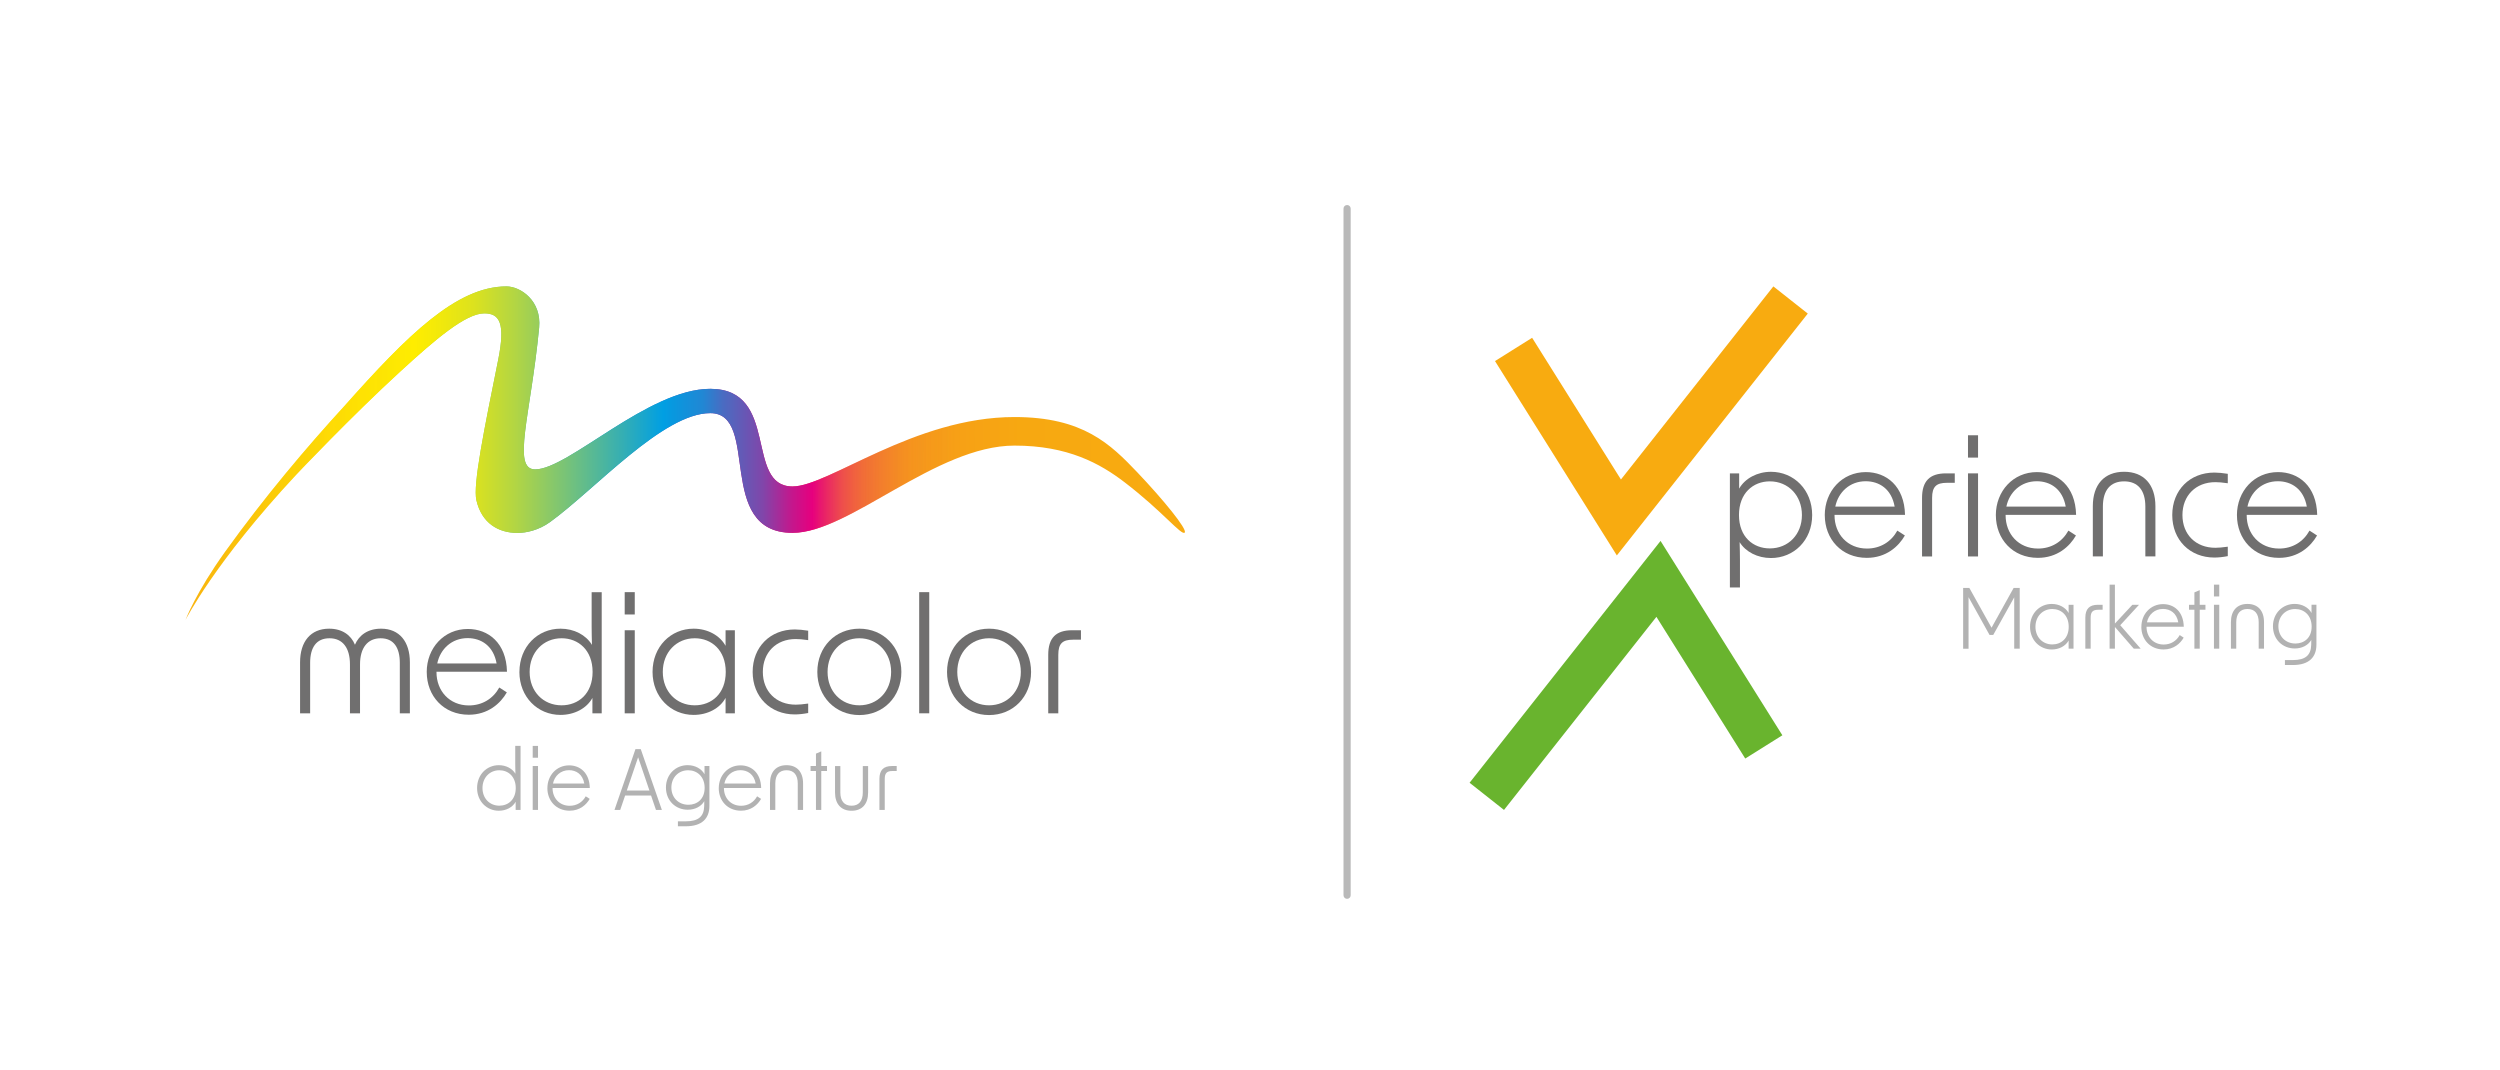 <svg xmlns="http://www.w3.org/2000/svg" xmlns:xlink="http://www.w3.org/1999/xlink" viewBox="0 0 841.89 360.34"><defs><style> .cls-1 { fill: #706f6f; } .cls-1, .cls-2, .cls-3, .cls-4, .cls-5, .cls-6, .cls-7 { stroke-width: 0px; } .cls-2 { fill: #f8ab10; } .cls-3 { fill: #69b42e; } .cls-4, .cls-7 { fill: #b2b2b2; } .cls-5 { fill: url(#Unbenannter_Verlauf_16); mix-blend-mode: multiply; } .cls-6 { fill: url(#Unbenannter_Verlauf_3); } .cls-7 { opacity: .9; } .cls-8 { isolation: isolate; } </style><linearGradient id="Unbenannter_Verlauf_3" data-name="Unbenannter Verlauf 3" x1="390.92" y1="152.61" x2="55.62" y2="152.61" gradientUnits="userSpaceOnUse"><stop offset="0" stop-color="#f8ab10"></stop><stop offset=".14" stop-color="#f7a811"></stop><stop offset=".2" stop-color="#f7a115"></stop><stop offset=".25" stop-color="#f5951d"></stop><stop offset=".28" stop-color="#f38329"></stop><stop offset=".32" stop-color="#f16c38"></stop><stop offset=".34" stop-color="#ee504a"></stop><stop offset=".37" stop-color="#ea2e60"></stop><stop offset=".4" stop-color="#e60878"></stop><stop offset=".4" stop-color="#e6007e"></stop><stop offset=".42" stop-color="#c5168c"></stop><stop offset=".46" stop-color="#8046aa"></stop><stop offset=".49" stop-color="#496cc2"></stop><stop offset=".52" stop-color="#2187d4"></stop><stop offset=".55" stop-color="#0898df"></stop><stop offset=".56" stop-color="#009fe3"></stop><stop offset=".59" stop-color="#28abbf"></stop><stop offset=".65" stop-color="#73c27c"></stop><stop offset=".7" stop-color="#afd446"></stop><stop offset=".75" stop-color="#dae120"></stop><stop offset=".78" stop-color="#f5e908"></stop><stop offset=".8" stop-color="#ffed00"></stop><stop offset="1" stop-color="#f8ab10"></stop></linearGradient><linearGradient id="Unbenannter_Verlauf_16" data-name="Unbenannter Verlauf 16" x1="390.92" y1="152.61" x2="55.62" y2="152.61" gradientUnits="userSpaceOnUse"><stop offset="0" stop-color="#f8ab10" stop-opacity="0"></stop><stop offset=".12" stop-color="rgba(247, 169, 16, 0)" stop-opacity="0"></stop><stop offset=".16" stop-color="rgba(247, 164, 20, .04)" stop-opacity=".04"></stop><stop offset=".2" stop-color="rgba(246, 154, 26, .09)" stop-opacity=".09"></stop><stop offset=".23" stop-color="rgba(244, 141, 34, .17)" stop-opacity=".17"></stop><stop offset=".26" stop-color="rgba(243, 124, 45, .27)" stop-opacity=".27"></stop><stop offset=".28" stop-color="rgba(240, 103, 59, .4)" stop-opacity=".4"></stop><stop offset=".3" stop-color="rgba(238, 78, 75, .54)" stop-opacity=".54"></stop><stop offset=".32" stop-color="rgba(235, 48, 94, .71)" stop-opacity=".71"></stop><stop offset=".34" stop-color="rgba(231, 16, 115, .9)" stop-opacity=".9"></stop><stop offset=".35" stop-color="#e6007e"></stop><stop offset=".37" stop-color="#c5168c"></stop><stop offset=".4" stop-color="#8046aa"></stop><stop offset=".44" stop-color="#496cc2"></stop><stop offset=".46" stop-color="#2187d4"></stop><stop offset=".49" stop-color="#0898df"></stop><stop offset=".5" stop-color="#009fe3"></stop><stop offset=".54" stop-color="#34aeb4"></stop><stop offset=".6" stop-color="#7bc475"></stop><stop offset=".65" stop-color="#b4d642"></stop><stop offset=".69" stop-color="#dce21e"></stop><stop offset=".73" stop-color="#f5ea08"></stop><stop offset=".75" stop-color="#ffed00"></stop><stop offset="1" stop-color="#f8ab10" stop-opacity="0"></stop></linearGradient></defs><g class="cls-8"><g id="Ebene_1" data-name="Ebene 1"><g><path class="cls-1" d="M110.84,211.71c4.4,0,7.37,2.17,8.69,5.41,1.38-3.23,4.35-5.41,8.8-5.41,6.15,0,9.7,4.35,9.7,11.34v17.17h-3.39v-17.01c0-5.14-2.07-8.27-6.46-8.27s-6.94,3.23-6.94,8.8v16.48h-3.39v-16.48c0-5.56-2.44-8.8-6.89-8.8s-6.52,3.13-6.52,8.27v17.01h-3.39v-17.17c0-7,3.55-11.34,9.8-11.34Z"></path><path class="cls-1" d="M143.7,226.33c0-8.11,5.83-14.52,13.83-14.52,6.89,0,12.98,4.66,13.2,14.41h-23.74v.16c0,6.25,4.35,11.18,10.92,11.18,4.5,0,8.16-2.28,10.23-6.04l2.54,1.64c-2.12,3.71-6.31,7.53-12.82,7.53-8.48,0-14.15-6.31-14.15-14.36ZM167.23,223.42c-1.06-5.94-5.19-8.53-9.75-8.53-5.35,0-9.22,3.66-10.23,8.53h19.98Z"></path><path class="cls-1" d="M174.92,226.28c0-8.53,6.15-14.57,13.83-14.57,4.61,0,8.58,2.12,10.6,5.46-.05-1.96-.11-3.92-.11-5.99v-11.76h3.39v40.8h-3.13v-5.19c-1.91,3.5-6.04,5.72-10.76,5.72-7.68,0-13.83-6.04-13.83-14.47ZM189.12,237.52c5.67,0,10.44-3.92,10.44-11.24s-4.77-11.34-10.44-11.34c-6.2,0-10.76,4.77-10.76,11.34s4.56,11.24,10.76,11.24Z"></path><path class="cls-1" d="M210.37,199.41h3.39v7.52h-3.39v-7.52ZM210.37,212.24h3.39v27.98h-3.39v-27.98Z"></path><path class="cls-1" d="M219.75,226.28c0-8.53,6.15-14.57,13.83-14.57,4.72,0,8.85,2.28,10.76,5.78v-5.25h3.13v27.98h-3.13v-5.19c-1.91,3.5-6.04,5.72-10.76,5.72-7.68,0-13.83-6.04-13.83-14.47ZM233.96,237.52c5.67,0,10.44-3.92,10.44-11.24s-4.77-11.34-10.44-11.34c-6.2,0-10.76,4.77-10.76,11.34s4.56,11.24,10.76,11.24Z"></path><path class="cls-1" d="M253.46,226.28c0-8.43,5.94-14.31,14.2-14.31,1.27,0,2.86.16,4.5.42v3.18c-1.8-.27-3.18-.37-4.19-.37-6.62,0-11.08,4.56-11.08,11.08s4.45,11.02,11.08,11.02c1.01,0,2.38-.11,4.19-.37v3.18c-1.64.32-3.23.48-4.5.48-8.27,0-14.2-5.94-14.2-14.31Z"></path><path class="cls-1" d="M275.24,226.28c0-8.43,6.09-14.57,14.15-14.57s14.15,6.15,14.15,14.57-6.09,14.52-14.15,14.52-14.15-6.2-14.15-14.52ZM289.39,237.52c6.15,0,10.7-4.72,10.7-11.24s-4.56-11.34-10.7-11.34-10.7,4.77-10.7,11.34,4.56,11.24,10.7,11.24Z"></path><path class="cls-1" d="M309.54,199.41h3.39v40.8h-3.39v-40.8Z"></path><path class="cls-1" d="M318.92,226.28c0-8.43,6.09-14.57,14.15-14.57s14.15,6.15,14.15,14.57-6.09,14.52-14.15,14.52-14.15-6.2-14.15-14.52ZM333.07,237.52c6.15,0,10.7-4.72,10.7-11.24s-4.56-11.34-10.7-11.34-10.7,4.77-10.7,11.34,4.56,11.24,10.7,11.24Z"></path><path class="cls-1" d="M361.05,212.24h2.97v3.18h-2.65c-3.55,0-4.98,1.27-4.98,5.09v19.71h-3.39v-19.71c0-5.62,2.54-8.27,8.05-8.27Z"></path></g><g><path class="cls-4" d="M160.66,265.38c0-4.51,3.25-7.7,7.31-7.7,2.44,0,4.54,1.12,5.6,2.88-.03-1.04-.06-2.07-.06-3.16v-6.22h1.79v21.56h-1.65v-2.74c-1.01,1.85-3.19,3.02-5.68,3.02-4.06,0-7.31-3.19-7.31-7.64ZM168.16,271.32c3,0,5.52-2.07,5.52-5.94s-2.52-5.99-5.52-5.99c-3.28,0-5.68,2.52-5.68,5.99s2.41,5.94,5.68,5.94Z"></path><path class="cls-4" d="M179.39,251.19h1.79v3.98h-1.79v-3.98ZM179.39,257.96h1.79v14.78h-1.79v-14.78Z"></path><path class="cls-4" d="M184.34,265.41c0-4.28,3.08-7.67,7.31-7.67,3.64,0,6.86,2.46,6.97,7.62h-12.54v.08c0,3.3,2.3,5.91,5.77,5.91,2.38,0,4.31-1.2,5.4-3.19l1.34.87c-1.12,1.96-3.33,3.98-6.78,3.98-4.48,0-7.48-3.33-7.48-7.59ZM196.77,263.87c-.56-3.14-2.74-4.51-5.15-4.51-2.83,0-4.87,1.93-5.4,4.51h10.56Z"></path><path class="cls-4" d="M213.99,252.28h1.79l7.11,20.47h-1.99l-1.65-4.84h-8.74l-1.65,4.84h-1.93l7.06-20.47ZM218.7,266.22l-3.81-11.2-3.81,11.2h7.62Z"></path><path class="cls-4" d="M228.3,276.58h2.74c4.17,0,6.02-1.68,6.1-5.1l.03-1.68c-1.04,1.79-3.11,2.88-5.57,2.88-4.12,0-7.34-3.08-7.34-7.48s3.25-7.53,7.31-7.53c2.49,0,4.68,1.2,5.68,3.05v-2.77h1.65v13.44c0,4.17-2.44,6.86-7.92,6.86h-2.69v-1.68ZM231.83,271.01c2.91,0,5.46-1.88,5.46-5.68s-2.52-5.94-5.54-5.94c-3.28,0-5.66,2.46-5.66,5.82s2.38,5.8,5.74,5.8Z"></path><path class="cls-4" d="M242.05,265.41c0-4.28,3.08-7.67,7.31-7.67,3.64,0,6.86,2.46,6.97,7.62h-12.54v.08c0,3.3,2.3,5.91,5.77,5.91,2.38,0,4.31-1.2,5.4-3.19l1.34.87c-1.12,1.96-3.33,3.98-6.78,3.98-4.48,0-7.48-3.33-7.48-7.59ZM254.48,263.87c-.56-3.14-2.74-4.51-5.15-4.51-2.83,0-4.87,1.93-5.4,4.51h10.56Z"></path><path class="cls-4" d="M264.87,257.68c3.5,0,5.57,2.27,5.57,6.13v8.93h-1.79v-8.88c0-2.91-1.34-4.48-3.78-4.48s-3.78,1.57-3.78,4.48v8.88h-1.79v-8.93c0-3.86,2.04-6.13,5.57-6.13Z"></path><path class="cls-4" d="M274.78,259.64h-1.82v-1.68h1.82v-4.17l1.79-.76v4.93h1.93v1.68h-1.93v13.1h-1.79v-13.1Z"></path><path class="cls-4" d="M286.77,273.03c-3.5,0-5.57-2.27-5.57-6.13v-8.93h1.79v8.88c0,2.91,1.34,4.48,3.78,4.48s3.78-1.57,3.78-4.48v-8.88h1.79v8.93c0,3.86-2.04,6.13-5.57,6.13Z"></path><path class="cls-4" d="M300.4,257.96h1.57v1.68h-1.4c-1.88,0-2.63.67-2.63,2.69v10.42h-1.79v-10.42c0-2.97,1.34-4.37,4.26-4.37Z"></path></g><path id="LOGO-Element" class="cls-6" d="M62.47,208.76s3.51-9.28,13.36-22.97c13.17-18.32,27.55-35.33,40.2-49.11,21.28-23.94,37.82-40.23,54.52-40.23,4.7,0,11.89,4.78,11.01,13.91-2.85,29.47-9.27,47.71-1.35,47.71,11.19,0,38.1-27.13,58.97-27.13,23.56,0,11.45,32.88,27.71,32.88,12.07,0,40.83-23.38,74.75-23.38,23.09,0,32.31,9.12,41.41,18.68,8.56,9,16.93,19.21,15.9,20.24-1.09,1.09-7.39-7.11-20.23-16.94-8.24-6.31-19.1-12.36-37.08-12.36-26.48,0-55.58,29.38-74.75,29.38-26.26,0-10.7-40.31-27.71-40.31-15.93,0-38.72,25.64-53.92,36.66-3.85,2.79-8.07,3.68-10.99,3.68-6.49,0-12.07-3.33-13.84-11-1.22-5.25,2.6-23.76,7.34-47.32,2.48-12.33.47-15.62-4.68-15.62-6.27,0-16.59,8.85-28.11,19.41-16.77,15.38-34.72,34.38-35.23,34.92-27.41,29.41-37.27,48.88-37.27,48.88Z"></path><g><g><path class="cls-1" d="M582.54,159.41h3.13v5.14c1.96-3.44,6.09-5.67,10.71-5.67,7.68,0,13.88,6.04,13.88,14.57s-6.2,14.47-13.88,14.47c-4.5,0-8.53-2.07-10.55-5.35.05,1.96.11,4.03.11,5.99v9.27h-3.39v-38.42ZM596,184.68c6.25,0,10.81-4.72,10.81-11.24s-4.56-11.34-10.81-11.34c-5.62,0-10.39,3.97-10.39,11.34s4.77,11.24,10.39,11.24Z"></path><path class="cls-1" d="M614.5,173.5c0-8.11,5.83-14.52,13.83-14.52,6.89,0,12.98,4.66,13.2,14.41h-23.74v.16c0,6.25,4.35,11.18,10.92,11.18,4.5,0,8.16-2.28,10.23-6.04l2.54,1.64c-2.12,3.71-6.31,7.53-12.82,7.53-8.48,0-14.15-6.31-14.15-14.36ZM638.03,170.59c-1.06-5.94-5.19-8.53-9.75-8.53-5.35,0-9.22,3.66-10.23,8.53h19.98Z"></path><path class="cls-1" d="M655.31,159.41h2.97v3.18h-2.65c-3.55,0-4.98,1.27-4.98,5.09v19.71h-3.39v-19.71c0-5.62,2.54-8.27,8.06-8.27Z"></path><path class="cls-1" d="M662.73,146.58h3.39v7.52h-3.39v-7.52ZM662.73,159.41h3.39v27.98h-3.39v-27.98Z"></path><path class="cls-1" d="M672.11,173.5c0-8.11,5.83-14.52,13.83-14.52,6.89,0,12.98,4.66,13.2,14.41h-23.74v.16c0,6.25,4.35,11.18,10.92,11.18,4.5,0,8.16-2.28,10.23-6.04l2.54,1.64c-2.12,3.71-6.31,7.53-12.82,7.53-8.48,0-14.15-6.31-14.15-14.36ZM695.64,170.59c-1.06-5.94-5.19-8.53-9.75-8.53-5.35,0-9.22,3.66-10.23,8.53h19.98Z"></path><path class="cls-1" d="M715.3,158.87c6.62,0,10.55,4.29,10.55,11.61v16.9h-3.39v-16.8c0-5.51-2.54-8.48-7.15-8.48s-7.15,2.97-7.15,8.48v16.8h-3.39v-16.9c0-7.31,3.87-11.61,10.55-11.61Z"></path><path class="cls-1" d="M731.52,173.45c0-8.43,5.93-14.31,14.2-14.31,1.27,0,2.86.16,4.5.42v3.18c-1.8-.27-3.18-.37-4.19-.37-6.62,0-11.08,4.56-11.08,11.08s4.45,11.02,11.08,11.02c1.01,0,2.38-.11,4.19-.37v3.18c-1.64.32-3.23.48-4.5.48-8.27,0-14.2-5.94-14.2-14.31Z"></path><path class="cls-1" d="M753.3,173.5c0-8.11,5.83-14.52,13.83-14.52,6.89,0,12.98,4.66,13.2,14.41h-23.74v.16c0,6.25,4.35,11.18,10.92,11.18,4.5,0,8.16-2.28,10.23-6.04l2.54,1.64c-2.12,3.71-6.31,7.53-12.82,7.53-8.48,0-14.15-6.31-14.15-14.36ZM776.83,170.59c-1.06-5.94-5.19-8.53-9.75-8.53-5.35,0-9.22,3.66-10.23,8.53h19.98Z"></path></g><g><path class="cls-4" d="M661.11,197.98h2.07l7.48,13.41,7.45-13.41h2.04v20.47h-1.85v-17.3l-7.06,12.66h-1.26l-7.06-12.71v17.36h-1.82v-20.47Z"></path><path class="cls-4" d="M683.63,211.08c0-4.51,3.25-7.7,7.31-7.7,2.49,0,4.68,1.2,5.68,3.05v-2.77h1.65v14.78h-1.65v-2.74c-1.01,1.85-3.19,3.02-5.68,3.02-4.06,0-7.31-3.19-7.31-7.64ZM691.13,217.02c3,0,5.52-2.07,5.52-5.94s-2.52-5.99-5.52-5.99c-3.28,0-5.68,2.52-5.68,5.99s2.41,5.94,5.68,5.94Z"></path><path class="cls-4" d="M706.5,203.66h1.57v1.68h-1.4c-1.88,0-2.63.67-2.63,2.69v10.42h-1.79v-10.42c0-2.97,1.34-4.37,4.26-4.37Z"></path><path class="cls-4" d="M712.21,211.14v7.31h-1.79v-21.56h1.79v13.1l5.88-6.33h2.24l-6.33,6.89,6.89,7.9h-2.32l-6.36-7.31Z"></path><path class="cls-4" d="M721.12,211.11c0-4.28,3.08-7.67,7.31-7.67,3.64,0,6.86,2.46,6.97,7.62h-12.54v.08c0,3.3,2.3,5.91,5.77,5.91,2.38,0,4.31-1.2,5.4-3.19l1.34.87c-1.12,1.96-3.33,3.98-6.78,3.98-4.48,0-7.48-3.33-7.48-7.59ZM733.55,209.57c-.56-3.14-2.74-4.51-5.15-4.51-2.83,0-4.87,1.93-5.4,4.51h10.56Z"></path><path class="cls-4" d="M738.98,205.34h-1.82v-1.68h1.82v-4.17l1.79-.76v4.93h1.93v1.68h-1.93v13.1h-1.79v-13.1Z"></path><path class="cls-4" d="M745.56,196.88h1.79v3.98h-1.79v-3.98ZM745.56,203.66h1.79v14.78h-1.79v-14.78Z"></path><path class="cls-4" d="M756.85,203.38c3.5,0,5.57,2.27,5.57,6.13v8.93h-1.79v-8.88c0-2.91-1.34-4.48-3.78-4.48s-3.78,1.57-3.78,4.48v8.88h-1.79v-8.93c0-3.86,2.04-6.13,5.57-6.13Z"></path><path class="cls-4" d="M769.47,222.28h2.74c4.17,0,6.02-1.68,6.1-5.1l.03-1.68c-1.04,1.79-3.11,2.88-5.57,2.88-4.12,0-7.34-3.08-7.34-7.48s3.25-7.53,7.31-7.53c2.49,0,4.68,1.2,5.68,3.05v-2.77h1.65v13.44c0,4.17-2.44,6.86-7.92,6.86h-2.69v-1.68ZM773,216.71c2.91,0,5.46-1.88,5.46-5.68s-2.52-5.94-5.54-5.94c-3.28,0-5.66,2.46-5.66,5.82s2.38,5.8,5.74,5.8Z"></path></g><polygon class="cls-2" points="608.78 105.6 597.19 96.45 545.86 161.47 515.95 113.75 503.45 121.59 544.48 187.04 608.78 105.6"></polygon><polygon class="cls-3" points="494.89 263.6 506.48 272.75 557.81 207.73 587.72 255.44 600.22 247.61 559.2 182.16 494.89 263.6"></polygon></g><path class="cls-7" d="M453.64,302.69c-.67,0-1.21-.54-1.21-1.21V70.25c0-.67.54-1.21,1.21-1.21s1.21.54,1.21,1.21v231.23c0,.67-.54,1.21-1.21,1.21Z"></path><path id="LOGO-Element-2" data-name="LOGO-Element" class="cls-5" d="M62.47,208.76s3.51-9.28,13.36-22.97c13.17-18.32,27.55-35.33,40.2-49.11,21.28-23.94,37.82-40.23,54.52-40.23,4.7,0,11.89,4.78,11.01,13.91-2.85,29.47-9.27,47.71-1.35,47.71,11.19,0,38.1-27.13,58.97-27.13,23.56,0,11.45,32.88,27.71,32.88,12.07,0,40.83-23.38,74.75-23.38,23.09,0,32.31,9.12,41.41,18.68,8.56,9,16.93,19.21,15.9,20.24-1.09,1.09-7.39-7.11-20.23-16.94-8.24-6.31-19.1-12.36-37.08-12.36-26.48,0-55.58,29.38-74.75,29.38-26.26,0-10.7-40.31-27.71-40.31-15.93,0-38.72,25.64-53.92,36.66-3.85,2.79-8.07,3.68-10.99,3.68-6.49,0-12.07-3.33-13.84-11-1.22-5.25,2.6-23.76,7.34-47.32,2.48-12.33.47-15.62-4.68-15.62-6.27,0-16.59,8.85-28.11,19.41-16.77,15.38-34.72,34.38-35.23,34.92-27.41,29.41-37.27,48.88-37.27,48.88Z"></path></g></g></svg>